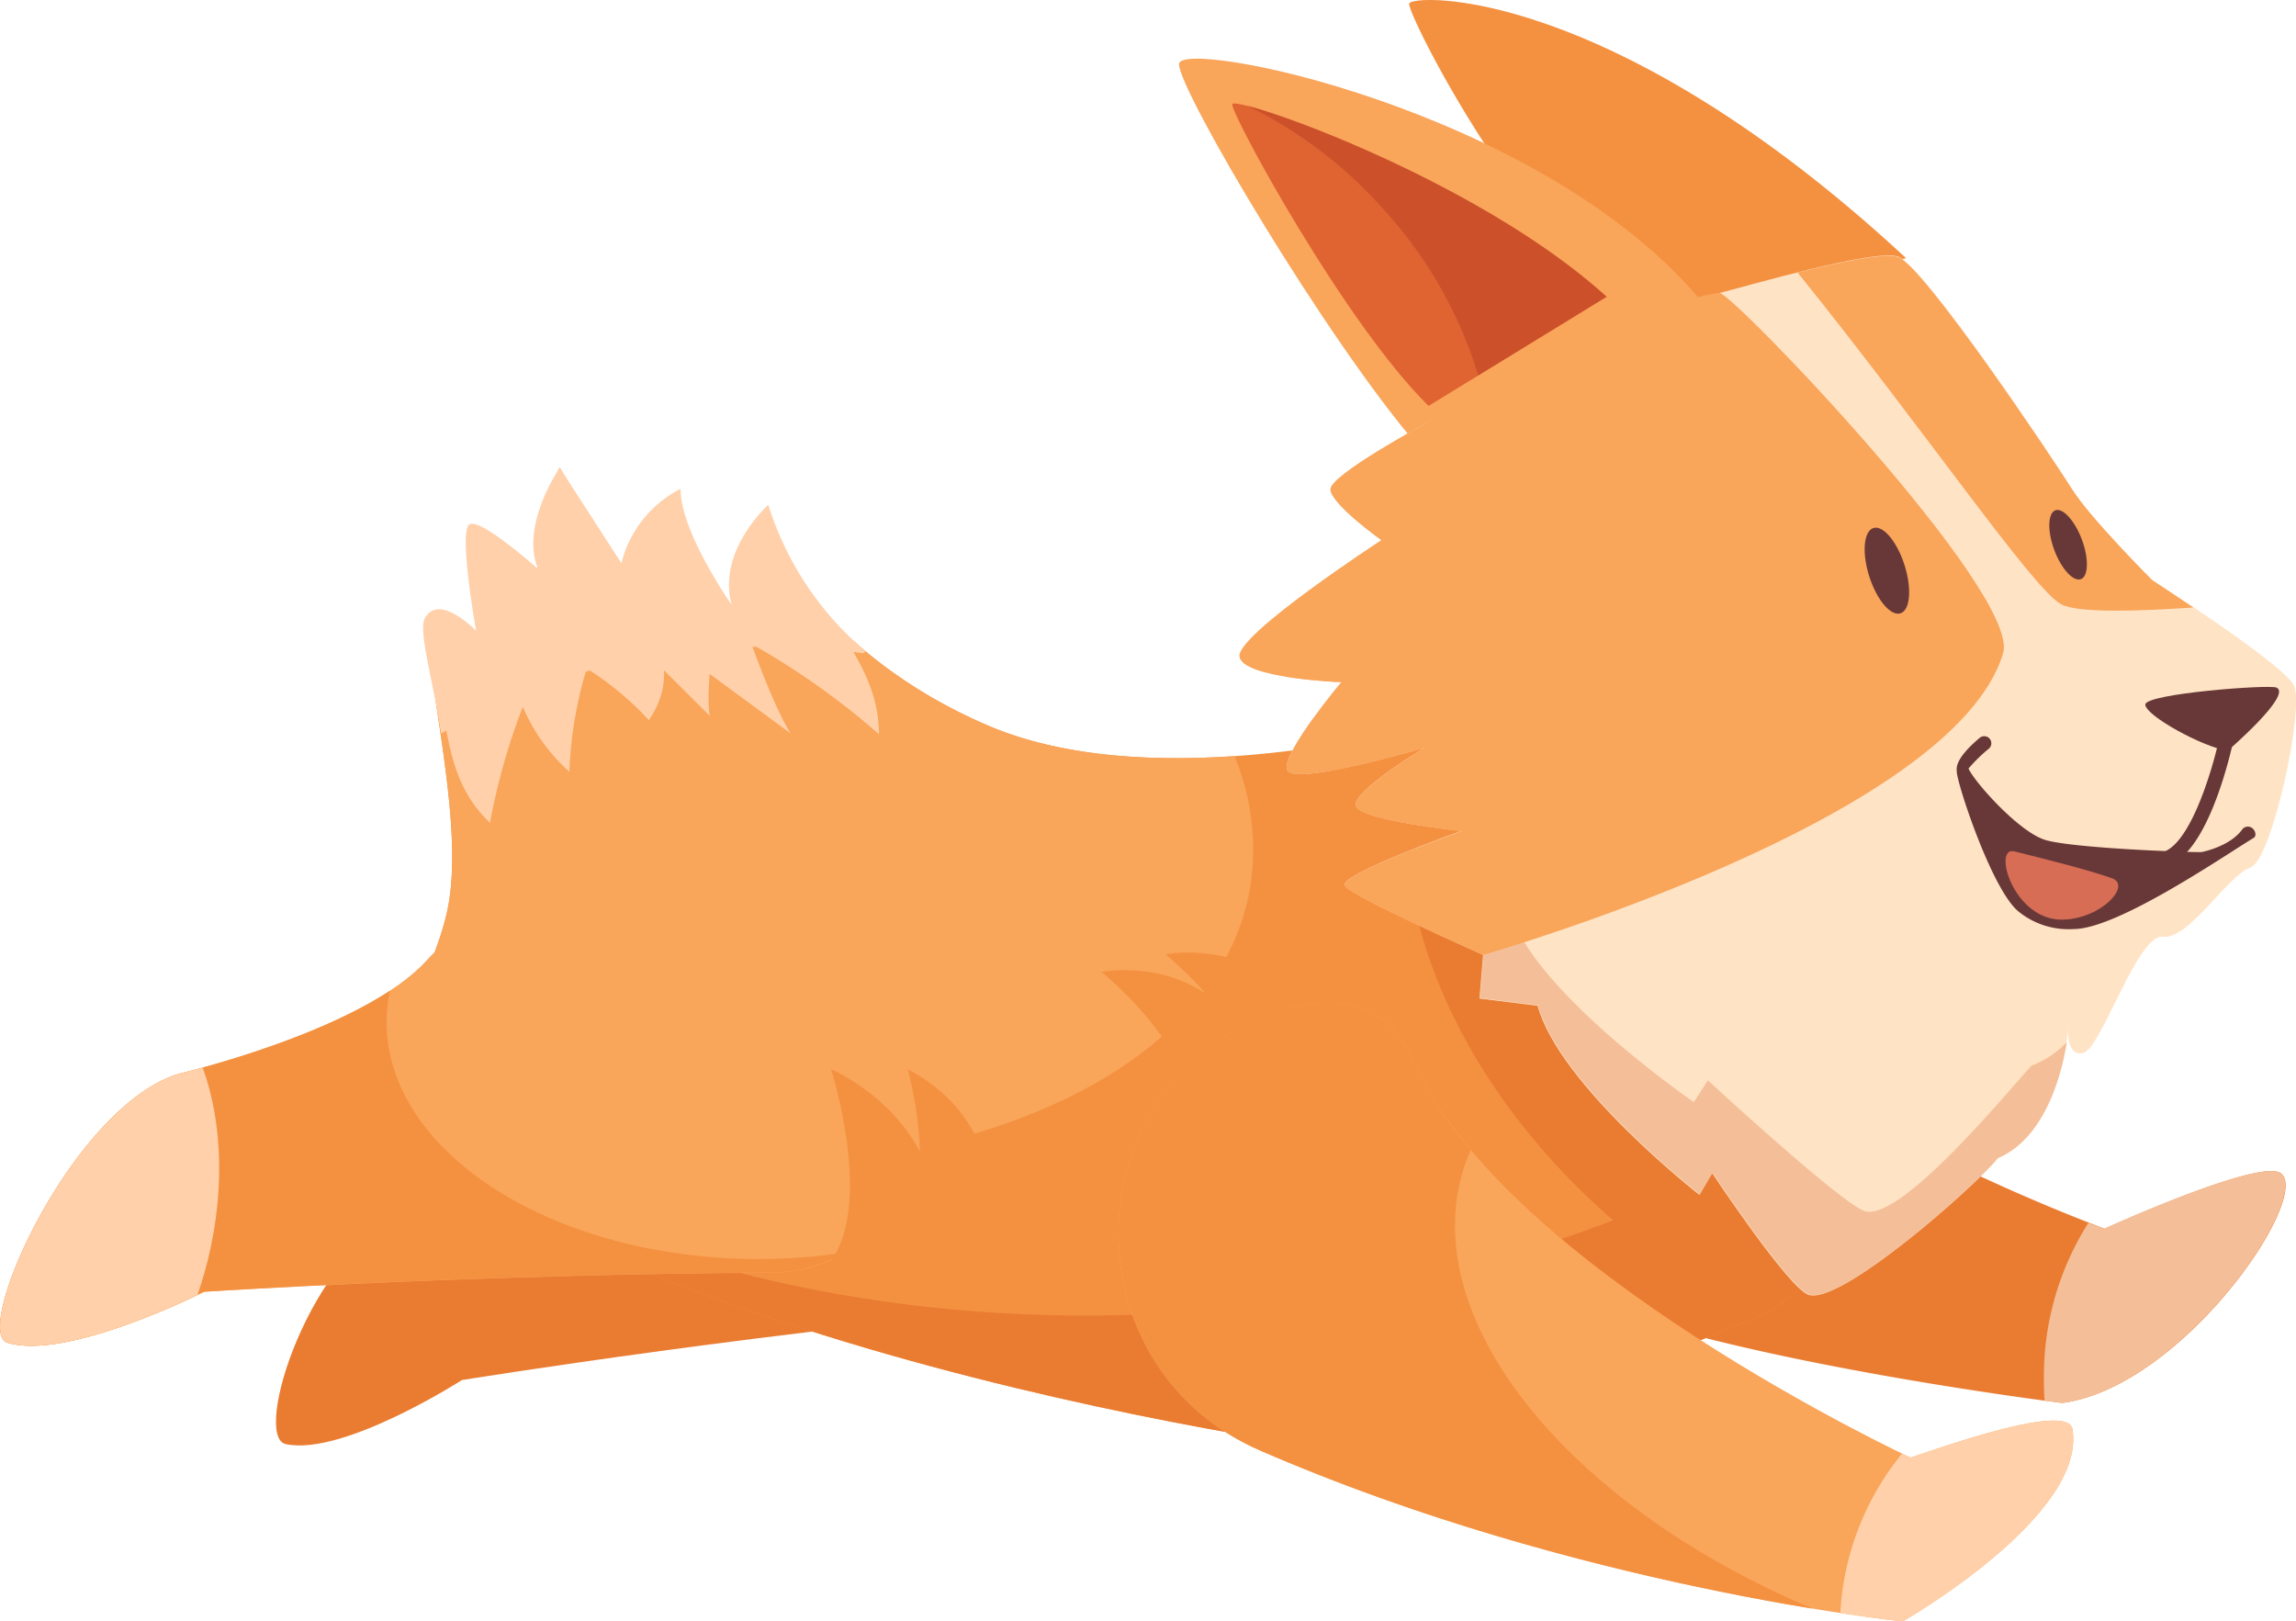 <?xml version="1.0" encoding="UTF-8"?> <svg xmlns="http://www.w3.org/2000/svg" viewBox="0 0 250.77 177.09"><defs><style>.cls-1{fill:#ea7c32;}.cls-2{fill:#f4bf98;}.cls-3{fill:#f49140;}.cls-4{fill:#f9a55a;}.cls-5{fill:#ffd0a9;}.cls-6{fill:#ffe3c5;}.cls-7{fill:#683838;}.cls-8{fill:#e06332;}.cls-9{fill:#cc512b;}.cls-10{fill:#d86d55;}</style></defs><g id="Слой_2" data-name="Слой 2"><g id="Layer_1" data-name="Layer 1"><path class="cls-1" d="M182,108.4a209.36,209.36,0,0,0,47.86,25.8s17-7.73,19.25-6.06c3.45,2.55-10.67,23.34-23.87,25.09,0,0-45-5.55-58.06-14.13S182,108.4,182,108.4Z"></path><path class="cls-2" d="M249.08,128.14c-2.26-1.67-19.25,6.06-19.25,6.06s-.61-.21-1.73-.64a31.21,31.21,0,0,0-4.86,17.11c0,.78,0,1.55.08,2.31l1.89.25C238.41,151.48,252.53,130.69,249.08,128.14Z"></path><path class="cls-1" d="M118.56,142.4c-32.87,2.63-68.11,8.33-68.11,8.33s-12.94,8.31-19.22,7c-3.78-.76,2.7-21.16,12.87-25.14,0,0,18.76-8.53,23.95-15.53C83.16,96.68,136.74,127.41,118.56,142.4Z"></path><path class="cls-3" d="M38.5,121.37c38.91,29.78,115.66,38.1,115.66,38.1l39.2-16.26c8.39-6.13,15.23-13.18,19.32-21.84L155.24,79.28s-28.59,7.94-47.25,0S83.37,57.44,83.37,57.44,79,61.81,80.59,67.76c0,0-7.55-7.94-7.55-12.7,0,0-5.16,3.17-5.16,7.54L61.13,51.08s-4,7.55-2,12.31c0,0-6-6-7.15-5.16s.4,11.91.4,11.91-3.58-4.76-5.17-2S50.81,88.41,49,98.72C47.48,107.36,38.5,121.37,38.5,121.37Z"></path><path class="cls-1" d="M185.88,140.66c-30-19.91-31.78-44.35-31.78-44.35l25.14,2.44,20.61,32.13Z"></path><path class="cls-1" d="M118.48,143.68c-33.42,0-61.29-10.43-79.16-23.64-.51.84-.82,1.33-.82,1.33,38.91,29.78,115.66,38.1,115.66,38.1l39.2-16.26c8.39-6.13,15.23-13.18,19.32-21.84l-7-5.15C188.58,131.56,155,143.68,118.48,143.68Z"></path><path class="cls-4" d="M108,79.28C89.32,71.34,83.37,57.44,83.37,57.44S79,61.81,80.59,67.76c0,0-7.55-7.94-7.55-12.7,0,0-5.16,3.17-5.16,7.54L61.13,51.08s-4,7.55-2,12.31c0,0-6-6-7.15-5.16s.4,11.91.4,11.91-3.58-4.76-5.17-2S50.81,88.41,49,98.72c-1.37,7.81-8.83,20-10.26,22.27a127.72,127.72,0,0,0,17.51,4.49c40.13,7.33,76.05-5.3,80.23-28.21a26.48,26.48,0,0,0-1.65-14.69C126.12,83.18,116.11,82.74,108,79.28Z"></path><path class="cls-5" d="M84,70.64a75,75,0,0,1,10.27.71l.27-.21a34.52,34.52,0,0,1-10.63-16s-5.61,5-4,10.91c0,0-5.58-7.89-5.58-12.66a12.52,12.52,0,0,0-6.46,8.12L61.13,51.08s-4.35,6.31-2.36,11.07c0,0-6.32-5.66-7.51-4.87S52,68.9,52,68.9s-4-4.18-5.59-1.4c-.77,1.35.91,6.84,1.76,12.62A69.84,69.84,0,0,1,84,70.64Z"></path><path class="cls-4" d="M84.3,139c-32.46.17-62,2.09-62,2.09S7.35,148.67.81,146.65c-3.92-1.2,7.11-25.89,18.75-29.38,0,0,20.07-4.73,27-12.34,12-13.22,36.41-4.77,49.89,7.81C106.27,121.9,98.1,138.92,84.3,139Z"></path><path class="cls-3" d="M82.91,137.51c-22.47,0-40.69-11.6-40.69-25.91a16.67,16.67,0,0,1,.36-3.39c-8.61,5.67-23,9.06-23,9.06C7.92,120.76-3.11,145.45.81,146.65c6.54,2,21.45-5.57,21.45-5.57s29.58-1.92,62-2.09a16.08,16.08,0,0,0,8-2.18A64.3,64.3,0,0,1,82.91,137.51Z"></path><path class="cls-3" d="M153.91.39c-.26,1.06,12.45,26.47,26.74,36l27.53-8.2C175.89-1.73,154.18-.67,153.91.39Z"></path><path class="cls-4" d="M128.77,7c0,2.91,16.14,30.18,26.2,41.82l30.45-16.41C167.68,11.77,128.77,4.1,128.77,7Z"></path><path class="cls-6" d="M197.53,141.42c-2.2-.74-10.53-13.3-10.53-13.3l-1.39,2.38s-15.28-11.91-17.67-20.65l-6.35-.79.4-4.77s-14.3-6.35-15.09-7.54,12.71-6,12.71-6S148.49,89.6,148.09,88s7.54-6.35,7.54-6.35S140.94,86,140.55,84s5.95-9.53,5.95-9.53-10.72-.39-11.12-2.78S150.87,59,150.87,59s-5.56-4-5.56-5.56,10.32-7.15,10.32-7.15,29-13.5,32.17-14.29,16.68-4.77,19.45-4,17.08,22.24,19.06,25.42,8.74,9.92,8.74,9.92,14.29,9.14,15.49,11.52S248.15,94,245.77,94.76s-6.75,7.94-9.53,7.55-6.75,12.31-8.73,12.7-1.59-2.91-1.59-2.91-.86,11.52-7.75,14.43C215.76,129.53,201,142.59,197.53,141.42Z"></path><path class="cls-2" d="M140.33,73.9c2.25.37,4.62.53,5.65.59,2.35-1.55,5-3,5-3S145.18,73.06,140.33,73.9Z"></path><path class="cls-2" d="M145.32,84.19c4.26-1.68,10.18-3.52,10.18-3.52s-9.17-.87-12.14-2.11c-1.53,2.12-3,4.49-2.81,5.48C140.69,84.77,142.76,84.64,145.32,84.19Z"></path><path class="cls-2" d="M221.87,116.4c-2.74,3-14.25,17-18.18,15.88-2.49-.74-17.15-14.29-17.15-14.29L185,120.37s-17.32-11.91-20-20.64l-7.2-.8.45-4.76-3.68-1.47c-3.74,1.47-8.08,3.36-7.62,4,.79,1.19,15.09,7.54,15.09,7.54l-.4,4.77,6.35.79c2.39,8.74,17.67,20.65,17.67,20.65l1.39-2.38s8.33,12.56,10.53,13.3c3.47,1.17,18.23-11.89,20.64-14.89,5.21-2.2,7-9.32,7.52-12.66A10.47,10.47,0,0,1,221.87,116.4Z"></path><path class="cls-4" d="M239.55,66.35c-2.53-1.7-4.5-3-4.5-3s-6.75-6.75-8.74-9.92S210,28.85,207.25,28.05c-1.54-.44-6.37.59-10.91,1.72C210.4,47.22,222.05,64.35,225.12,66,227,67,233.75,66.74,239.55,66.35Z"></path><path class="cls-4" d="M187.8,32c-7.16.55-32.17,14.29-32.17,14.29s-10.32,5.56-10.32,7.15S150.87,59,150.87,59,135,69.35,135.38,71.73s11.12,2.78,11.12,2.78-6.35,7.55-5.95,9.53,15.08-2.38,15.08-2.38-7.94,4.76-7.54,6.35,11.52,2.78,11.52,2.78-13.5,4.77-12.71,6S162,104.29,162,104.29s51.35-14.69,56.78-32.95C220.72,64.79,189.18,31.92,187.8,32Z"></path><path class="cls-7" d="M243.31,82c-2.78-.43-9-3.86-9-5.05s13.58-2.22,14.34-1.85C250.38,75.92,243.31,82,243.31,82Z"></path><path class="cls-7" d="M226.49,101.47a8.67,8.67,0,0,1-6.13-2c-2.92-2.59-6.64-14-6.64-15.19,0-.28-.36-1.28,2.5-3.69a.77.77,0,0,1,1,1.18A17.47,17.47,0,0,0,215,83.94c.68,1.5,5.56,7,8.46,7.82,3.3.92,16.08,1.35,17,1.3.37-.07,3.13-.68,4.43-2.46a.77.77,0,0,1,1.08-.17c.35.25.54.86.18,1.08C243,93.42,231.29,101.47,226.49,101.47Z"></path><path class="cls-7" d="M236.91,94.41a.78.78,0,0,1-.34-1.48c3-1.46,5.3-9.7,5.92-12.75a.78.78,0,0,1,1.53.31c-.25,1.2-2.54,11.77-6.77,13.84A.81.81,0,0,1,236.91,94.41Z"></path><path class="cls-7" d="M208.25,62.58c-.61-2.59-2.07-4.8-3.26-4.94s-1.68,1.85-1.07,4.44,2.07,4.8,3.27,4.94S208.86,65.17,208.25,62.58Z"></path><path class="cls-7" d="M227.51,59.29c-.69-2.09-2-3.7-2.88-3.59s-1.08,1.89-.39,4,2,3.7,2.89,3.59S228.2,61.39,227.51,59.29Z"></path><path class="cls-8" d="M134.59,11.38c-.2,1,12.31,24,21.44,32.95l19.46-11.91C161,19.32,134.79,10.38,134.59,11.38Z"></path><path class="cls-4" d="M137.67,158.43c34.39,14.94,70.14,18.66,70.14,18.66s20.14-11.51,18.54-21c-.49-2.88-13.48,1.7-17.68,3.11,0,0-44.45-20.68-54.28-43.29-2.77-6.35-8-7.39-14.16-5.6C117.38,117,115.84,149,137.67,158.43Z"></path><path class="cls-3" d="M159.87,127.6a20.31,20.31,0,0,1,.77-2,40.41,40.41,0,0,1-6.25-9.69c-2.77-6.35-8-7.39-14.16-5.6-22.85,6.66-24.39,38.65-2.56,48.13C161,168.58,185,173.55,198,175.7,171.32,164.48,154.65,144.14,159.87,127.6Z"></path><path class="cls-5" d="M207.81,177.09s20.14-11.51,18.54-21c-.49-2.88-13.48,1.7-17.68,3.11l-.93-.44A30.07,30.07,0,0,0,201,176.17C205.3,176.83,207.81,177.09,207.81,177.09Z"></path><path class="cls-5" d="M22.31,139.09c2.32-8.22,2.08-16.27-.17-22.49-1.6.44-2.58.67-2.58.67C7.92,120.76-3.11,145.45.81,146.65c5.71,1.76,17.76-3.78,20.76-5.23C21.83,140.66,22.08,139.88,22.31,139.09Z"></path><path class="cls-9" d="M136.27,11.57a48,48,0,0,1,14.81,11.26A47.16,47.16,0,0,1,161.45,41l14-8.6C163.14,21.26,142.29,13.12,136.27,11.57Z"></path><path class="cls-3" d="M101.72,128.87c-2.57-8.62-10.94-12.08-10.94-12.08s4.77,15-.24,21.19C96.09,136.92,100.23,135.23,101.72,128.87Z"></path><path class="cls-3" d="M107.49,126.59c-1.82-6.86-8.35-9.78-8.35-9.78s3.41,12-.68,16.71C102.86,132.81,106.16,131.57,107.49,126.59Z"></path><path class="cls-3" d="M132.75,109.35c-5.43-4.57-12.45-3.2-12.45-3.2s9.67,7.82,9,14.06C132.55,117.1,134.54,114.19,132.75,109.35Z"></path><path class="cls-3" d="M139.74,107.43c-5.43-4.57-12.45-3.2-12.45-3.2s9.66,7.82,9,14C139.53,115.18,141.52,112.26,139.74,107.43Z"></path><path class="cls-5" d="M80.73,66.48c3.64,10.85,5.64,13.64,5.64,13.64l-13.61-10Z"></path><path class="cls-5" d="M78.17,67.69c-1.23,8.75-.64,10.51-.64,10.51L68,68.71Z"></path><path class="cls-5" d="M66.19,67.48a44.12,44.12,0,0,0-4,16.82,20,20,0,0,1-6.36-11.36Z"></path><path class="cls-5" d="M58.89,73a70,70,0,0,0-5.37,16.88c-3.43-3.28-4.27-7.09-5-11.42Z"></path><path class="cls-5" d="M81.48,70A82.71,82.71,0,0,1,96,80.19c0-4.38-1.94-7.77-4.34-11.49Z"></path><path class="cls-5" d="M61.71,71.66a33,33,0,0,1,9.16,7c2.1-3.14,1.81-5.52,1.26-8.14Z"></path><path class="cls-10" d="M225.28,100.44c-5.39.11-7.67-8-5.3-7.46,4,1,8,2,10.66,2.93C232.88,96.66,229.53,100.36,225.28,100.44Z"></path></g></g></svg> 